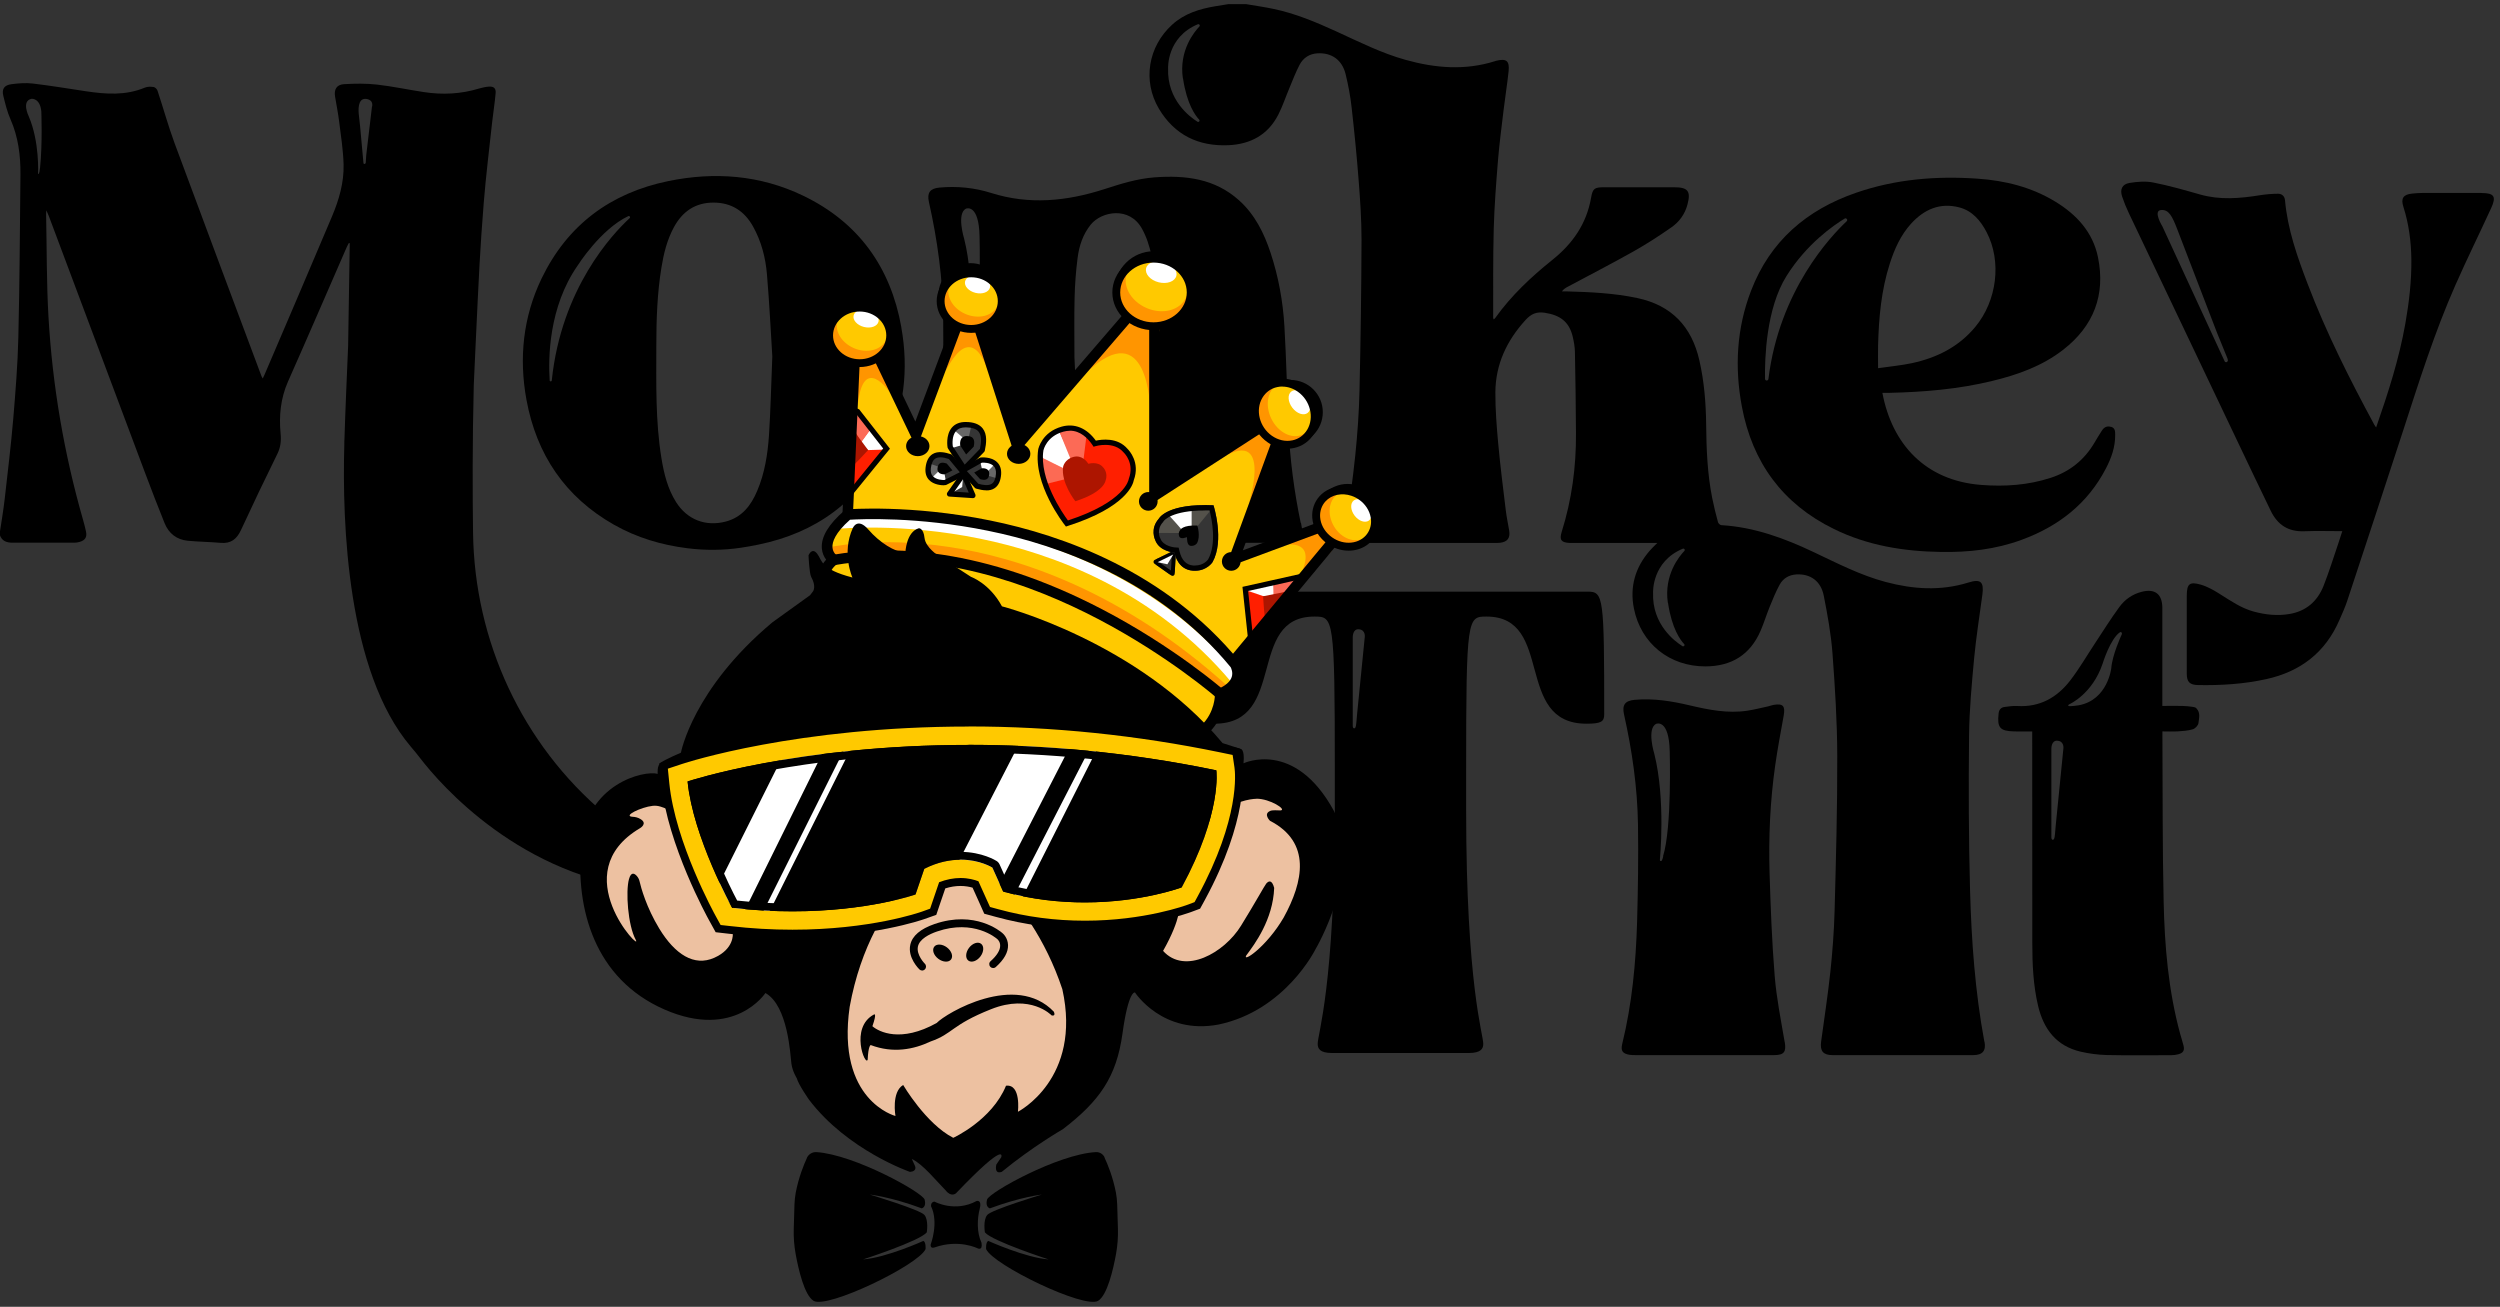 <svg width="308" height="161" viewBox="0 0 308 161" fill="none" xmlns="http://www.w3.org/2000/svg">
<rect x="0" y="0" width="308" height="161" fill="#333333" stroke="none"/>
<g clip-path="url(#clip0_2195_1112)">
<path d="M111.049 40.33C109.729 32.929 105.779 27.399 98.949 24.11C93.649 21.559 88.039 21.14 82.339 22.309C75.219 23.77 69.899 27.72 66.719 34.319C64.439 39.069 63.919 44.109 64.859 49.249C66.099 55.989 69.609 61.219 75.629 64.639C78.469 66.249 81.489 67.139 84.659 67.54C86.859 67.82 89.099 67.809 91.289 67.48C91.989 67.379 92.679 67.249 93.419 67.1C100.489 65.65 105.829 61.819 109.059 55.289C111.399 50.55 111.969 45.499 111.039 40.319L111.049 40.33ZM77.569 26.88C75.459 28.829 69.159 35.51 67.979 46.87C67.959 47.029 67.729 47.029 67.719 46.87C67.539 44.109 67.599 37.83 71.169 32.709C71.169 32.709 73.979 28.25 77.399 26.63C77.559 26.549 77.709 26.77 77.569 26.89V26.88ZM94.739 53.62C94.579 55.959 94.219 58.279 93.289 60.469C92.529 62.27 91.419 63.73 89.399 64.26C86.939 64.9 84.669 64.029 83.299 61.87C82.249 60.209 81.799 58.349 81.489 56.45C80.739 51.849 80.859 47.209 80.859 42.58C80.859 39.359 80.969 36.139 81.489 32.959C81.769 31.22 82.189 29.52 83.049 27.95C84.099 26.04 85.679 24.959 87.899 24.959C90.109 24.959 91.719 26 92.779 27.91C93.799 29.739 94.319 31.75 94.489 33.809C94.799 37.44 94.969 41.069 95.149 43.91C94.999 47.69 94.929 50.669 94.739 53.63V53.62Z" fill="black"/>
<path d="M74.54 100.28C64.32 91.68 58.45 78.98 58.28 65.62C58.22 61.23 58.19 54.36 58.37 47.41C58.42 46.15 58.48 44.96 58.58 42.81C59.02 33.47 59.13 30.88 59.6 24.95C59.87 21.62 60.28 18.31 60.64 14.99C60.77 13.82 60.96 12.67 61.06 11.5C61.12 10.88 60.84 10.63 60.23 10.67C59.83 10.7 59.43 10.79 59.04 10.9C56.79 11.59 54.5 11.7 52.19 11.34C50.27 11.05 48.37 10.64 46.44 10.42C45.1 10.27 43.73 10.29 42.38 10.37C41.48 10.42 41.13 11.01 41.28 11.9C41.45 12.92 41.65 13.93 41.78 14.95C42 16.72 42.28 18.48 42.33 20.26C42.39 22.49 41.76 24.63 40.9 26.67C38.16 33.17 35.37 39.65 32.6 46.14C32.54 46.29 32.46 46.44 32.37 46.63C32.3 46.5 32.25 46.43 32.22 46.36C28.64 36.78 25.05 27.21 21.5 17.62C20.72 15.5 20.12 13.32 19.41 11.18C19.35 10.99 19.12 10.75 18.93 10.72C18.58 10.67 18.18 10.66 17.86 10.79C15.48 11.79 13.03 11.61 10.57 11.24C8.39 10.91 6.22 10.55 4.03 10.29C3.18 10.19 2.29 10.26 1.43 10.37C0.5 10.49 0.19 10.97 0.42 11.86C0.66 12.82 0.89 13.79 1.29 14.69C2.25 16.87 2.54 19.16 2.52 21.5C2.45 28.19 2.42 34.87 2.26 41.56C2.18 44.92 1.91 48.27 1.63 51.62C1.35 54.91 0.95 58.18 0.58 61.46C0.42 62.86 0.18 64.26 -0.03 65.65V65.89C0.22 66.65 0.81 66.86 1.53 66.86C4.06 66.86 6.6 66.86 9.13 66.86C9.35 66.86 9.58 66.83 9.79 66.77C10.5 66.57 10.75 66.17 10.59 65.46C10.49 65.01 10.38 64.56 10.25 64.11C7.89 55.89 6.46 47.51 5.97 38.99C5.73 34.79 5.77 30.57 5.68 26.35C5.68 26.26 5.69 26.16 5.71 25.91C5.85 26.24 5.94 26.43 6.02 26.63C9.97 37.17 13.92 47.71 17.87 58.25C18.65 60.33 19.45 62.4 20.28 64.46C20.79 65.72 21.77 66.49 23.13 66.62C24.48 66.75 25.84 66.76 27.19 66.88C28.45 66.99 29.17 66.42 29.69 65.3C31.14 62.16 32.63 59.04 34.16 55.94C34.57 55.12 34.66 54.31 34.57 53.42C34.36 51.22 34.57 49.08 35.48 47.01C37.92 41.52 40.29 36.01 42.69 30.51C42.77 30.32 42.88 30.14 42.97 29.95C43.01 29.95 43.05 29.95 43.09 29.96L42.89 42.58C42.74 46.29 42.56 50.07 42.44 53.99C42.42 54.26 42.42 54.51 42.42 54.74C42.14 64.53 42.78 82.74 50.58 91.95C51 92.44 51.41 92.94 51.8 93.45C54.22 96.6 64.21 108.18 80.2 109.65L80.84 104.66C80.84 104.66 78.09 103.27 74.5 100.25L74.54 100.28ZM4.92 20.74C4.92 20.74 4.86 21.57 4.69 21.41C4.69 21.41 4.9 17.5 3.54 14.33C3.54 14.33 2.59 12.42 3.9 12.17C3.9 12.17 4.93 12.07 5.09 13.72C5.09 13.72 5.25 17.7 4.93 20.73L4.92 20.74ZM45.83 13.11L45.12 19.11L45.07 19.86C45.07 19.86 45.09 20.11 44.99 20.17C44.89 20.23 44.81 20.2 44.78 20.11L44.36 15.52C44.32 15.1 44.27 14.67 44.22 14.25C44.13 13.56 44.08 12.18 44.99 12.18C44.99 12.18 46.01 12.15 45.85 13.12L45.83 13.11Z" fill="black"/>
<path d="M160.25 64.43C159.44 60.54 158.92 56.61 158.75 52.64C158.57 48.49 158.48 44.34 158.24 40.2C158.06 37.13 157.51 34.1 156.54 31.16C155.73 28.71 154.6 26.43 152.65 24.68C149.66 21.99 146.04 21.57 142.24 21.85C140.08 22.01 138.04 22.66 136 23.32C131.41 24.79 126.81 25.26 122.1 23.77C120.05 23.12 117.9 22.91 115.73 23.11C114.58 23.22 114.19 23.75 114.44 24.87C115.5 29.58 116.15 34.35 116.2 39.18C116.24 42.95 116.19 46.71 116.07 50.48C115.91 55.52 115.47 60.54 114.22 65.45C113.98 66.41 114.42 66.73 115.21 66.85C115.47 66.89 115.74 66.87 116 66.87C120.16 66.87 124.31 66.87 128.47 66.87C129.93 66.87 131.39 66.87 132.85 66.87C134.21 66.87 134.45 66.49 134.23 65.17C133.78 62.54 133.24 59.91 133.02 57.26C132.65 52.76 132.62 48.5 132.37 43.99C132.37 43.81 132.37 43.84 132.37 43.73C132.37 41.38 132.33 39.03 132.39 36.68C132.43 35.04 132.55 33.4 132.76 31.78C132.95 30.29 133.41 28.87 134.39 27.66C135.7 26.05 139.16 25.36 140.71 28.21C140.98 28.7 141.21 29.23 141.39 29.76C142.13 31.95 142.4 34.22 142.46 36.51C142.56 40.4 142.65 44.29 142.58 48.18C142.52 51.52 142.32 54.86 141.98 58.18C141.74 60.59 141.18 62.96 140.77 65.35C140.6 66.33 140.79 66.62 141.78 66.81C141.98 66.85 142.18 66.87 142.38 66.87C148.12 66.87 153.85 66.87 159.59 66.87C160.2 66.87 160.49 66.6 160.48 65.97C160.47 65.45 160.39 64.92 160.28 64.41L160.25 64.43ZM119.88 42.02C119.88 42.02 119.78 42.58 119.62 42.61C119.46 42.64 119.47 42.5 119.47 42.43C119.47 42.43 120.2 35.04 118.78 29.4C118.78 29.4 117.81 26.26 119.03 25.7C119.03 25.7 120.6 25.06 120.68 29.11C120.68 29.11 120.96 38.51 119.86 42.01L119.88 42.02Z" fill="black"/>
<path d="M244.47 128.32C243.33 122.15 242.88 115.91 242.71 109.66C242.54 103.32 242.52 96.98 242.59 90.64C242.62 87.47 242.92 84.29 243.21 81.13C243.46 78.49 243.88 75.87 244.23 73.25C244.44 71.68 244.02 71.29 242.5 71.77C239.09 72.83 235.7 72.6 232.32 71.7C229.23 70.88 226.4 69.42 223.53 68.06C219.89 66.33 216.16 64.94 212.08 64.7C211.93 64.7 211.7 64.49 211.66 64.34C211.39 63.35 211.14 62.35 210.94 61.34C210.35 58.37 210.23 55.36 210.2 52.34C210.17 49.66 209.96 47.01 209.36 44.39C208.41 40.23 205.95 37.62 201.72 36.72C198.85 36.11 195.94 35.98 193.03 35.9C192.83 35.9 192.63 35.9 192.43 35.9C192.61 35.65 192.8 35.52 192.99 35.41C195.74 33.94 198.51 32.51 201.22 30.99C202.84 30.08 204.4 29.07 205.93 28C206.89 27.33 207.58 26.38 207.89 25.22C208.34 23.54 207.96 23.07 206.24 23.07C203.38 23.07 200.52 23.07 197.66 23.07C196.46 23.07 196.22 23.19 196.02 24.37C195.46 27.57 193.76 30.01 191.26 32.01C188.63 34.12 186.18 36.42 184.21 39.18C184.17 39.24 184.11 39.28 184.02 39.35C183.99 39.25 183.96 39.19 183.96 39.14C183.97 35.47 183.93 31.8 184.03 28.14C184.11 25.31 184.33 22.48 184.56 19.66C184.73 17.63 185 15.6 185.24 13.58C185.43 11.98 185.69 10.38 185.86 8.78C185.99 7.48 185.59 7.18 184.31 7.49C184.27 7.49 184.23 7.52 184.2 7.53C180.51 8.7 176.85 8.4 173.19 7.38C170.19 6.55 167.43 5.15 164.61 3.86C162.11 2.72 159.57 1.65 156.86 1.09C155.76 0.86 154.64 0.7 153.52 0.51H151.33C150.81 0.59 150.3 0.67 149.78 0.76C147.8 1.09 145.93 1.65 144.4 3.05C141.45 5.74 140.74 9.96 142.78 13.4C144.7 16.62 147.63 18.05 151.34 17.89C154.07 17.77 156.22 16.61 157.49 14.12C158.03 13.06 158.4 11.92 158.87 10.81C159.27 9.86 159.63 8.89 160.11 7.98C160.56 7.13 161.31 6.63 162.31 6.57C164.05 6.47 165.35 7.37 165.78 9.14C166.11 10.49 166.37 11.87 166.52 13.24C166.86 16.25 167.16 19.26 167.39 22.28C167.58 24.7 167.74 27.13 167.74 29.56C167.72 35.76 167.63 41.96 167.49 48.15C167.43 50.8 167.24 53.45 166.97 56.09C166.66 59.17 166.19 62.23 165.79 65.3C165.65 66.4 166.01 66.84 167.12 66.89C167.26 66.89 167.4 66.89 167.55 66.89C173.08 66.89 178.62 66.89 184.15 66.89C184.37 66.89 184.6 66.89 184.82 66.87C185.74 66.75 186.08 66.27 185.93 65.36C185.79 64.52 185.61 63.69 185.51 62.85C185.18 60.12 184.83 57.39 184.58 54.65C184.39 52.55 184.22 50.45 184.23 48.34C184.25 44.89 185.63 41.96 187.95 39.42C188.63 38.68 189.28 38.38 190.3 38.53C192.21 38.82 193.31 39.64 193.75 41.44C193.9 42.07 194.02 42.72 194.03 43.36C194.1 46.7 194.14 50.04 194.16 53.39C194.19 57.52 193.64 61.58 192.4 65.53C192.1 66.51 192.33 66.83 193.35 66.89C193.57 66.9 193.8 66.89 194.02 66.89C197.16 66.89 200.3 66.89 203.45 66.89H204.18C203.8 67.27 203.52 67.53 203.27 67.82C201.46 69.89 200.76 72.29 201.3 74.98C202.17 79.3 205.7 82.11 210.11 82.1C213.31 82.09 215.62 80.68 216.9 77.72C217.32 76.76 217.62 75.75 218.02 74.77C218.4 73.84 218.78 72.89 219.26 72.02C219.68 71.26 220.39 70.83 221.3 70.77C223.03 70.67 224.33 71.57 224.69 73.4C225.15 75.74 225.58 78.1 225.76 80.47C226.07 84.67 226.34 88.88 226.35 93.09C226.37 99.49 226.19 105.89 226.02 112.29C225.95 114.78 225.76 117.27 225.5 119.74C225.19 122.61 224.75 125.47 224.36 128.34C224.21 129.49 224.61 129.99 225.77 129.99C231.55 130 237.33 130 243.1 129.99C244.26 129.99 244.7 129.45 244.49 128.33L244.47 128.32ZM145.75 9.67C146.22 12.86 147.3 14.28 147.74 14.74C147.8 14.8 147.8 14.89 147.74 14.96C147.71 15 147.66 15.02 147.61 15.02C147.58 15.02 147.55 15.02 147.52 14.99C146.64 14.44 143.76 12.35 143.91 8.4C143.91 8.37 143.74 4.59 147.57 2.99C147.65 2.96 147.74 2.99 147.78 3.05C147.83 3.12 147.82 3.21 147.76 3.27C147.16 3.9 145.22 6.22 145.73 9.66L145.75 9.67ZM205.5 74.28C205.97 77.47 207.05 78.89 207.49 79.35C207.55 79.41 207.55 79.5 207.49 79.57C207.46 79.61 207.41 79.63 207.36 79.63C207.33 79.63 207.3 79.63 207.27 79.6C206.39 79.05 203.51 76.96 203.66 73.01C203.66 72.98 203.49 69.2 207.32 67.6C207.4 67.57 207.49 67.6 207.53 67.66C207.58 67.73 207.57 67.82 207.51 67.88C206.91 68.51 204.97 70.83 205.48 74.27L205.5 74.28Z" fill="black"/>
<path d="M260.07 52.59C259.56 52.44 259.2 52.65 258.94 53.07C258.64 53.55 258.33 54.03 258.05 54.52C256.8 56.66 254.99 58.11 252.64 58.87C249.85 59.78 246.97 59.97 244.06 59.74C237.22 59.21 233.1 54.73 231.91 48.4C232.23 48.4 232.49 48.4 232.75 48.4C237.03 48.3 241.28 47.95 245.45 46.93C248.6 46.17 251.62 45.09 254.21 43.07C257.94 40.16 259.42 36.33 258.47 31.69C257.84 28.61 255.85 26.45 253.23 24.85C250.28 23.05 247.02 22.24 243.61 22.01C238.53 21.66 233.53 22.07 228.69 23.74C222.58 25.84 218.07 29.71 215.73 35.82C213.95 40.45 213.69 45.25 214.6 50.1C215.89 56.97 219.61 62.07 225.93 65.17C230.08 67.21 234.53 67.93 239.11 68C242.52 68.06 245.86 67.69 249.08 66.5C253.6 64.84 257.19 62.06 259.44 57.73C260.12 56.43 260.61 55.06 260.59 53.56C260.59 53.15 260.59 52.73 260.08 52.58L260.07 52.59ZM227.51 27.26C225.59 29.06 219.21 35.77 217.87 46.69C217.86 46.8 217.77 46.88 217.66 46.88C217.66 46.88 217.66 46.88 217.65 46.88C217.54 46.88 217.45 46.78 217.45 46.67C217.41 44.2 217.58 38.01 220.1 34C222.6 30.01 225.94 27.73 227.26 26.93C227.35 26.87 227.46 26.9 227.53 26.98C227.6 27.07 227.59 27.18 227.51 27.26ZM231.38 42.54C231.47 39.13 231.77 35.76 232.82 32.49C233.4 30.68 234.16 28.97 235.45 27.55C237.05 25.8 239 24.93 241.38 25.55C242.99 25.97 244 27.17 244.75 28.6C246.63 32.2 246.04 37.04 243.35 40.28C241.31 42.74 238.61 44.08 235.55 44.74C234.24 45.02 232.89 45.14 231.38 45.36C231.38 44.31 231.36 43.42 231.38 42.54Z" fill="black"/>
<path d="M219.87 128.37C219.41 125.66 218.86 122.95 218.64 120.22C218.3 116 218.14 111.77 218.01 107.54C217.88 103.12 218.08 98.71 218.7 94.33C218.99 92.27 219.38 90.22 219.75 88.17C219.96 86.97 219.68 86.65 218.51 86.84C218.27 86.88 218.04 86.98 217.81 87.03C216.96 87.21 216.12 87.43 215.26 87.56C212.85 87.92 210.51 87.45 208.17 86.9C205.94 86.37 203.68 86.01 201.38 86.22C200.2 86.33 199.82 86.85 200.08 88.02C201.08 92.49 201.73 97.02 201.8 101.6C201.86 105.59 201.8 109.58 201.69 113.57C201.54 118.63 201.07 123.66 199.86 128.6C199.65 129.45 199.89 129.8 200.75 129.95C201.01 129.99 201.28 129.99 201.54 129.99C204.32 129.99 207.09 129.99 209.87 129.99C212.77 129.99 215.67 129.99 218.57 129.99C219.82 129.99 220.08 129.57 219.88 128.37H219.87ZM204.91 105.49C204.91 105.49 204.81 106.05 204.65 106.08C204.49 106.11 204.5 105.97 204.5 105.9C204.5 105.9 205.23 98.51 203.81 92.87C203.81 92.87 202.84 89.73 204.06 89.17C204.06 89.17 205.63 88.53 205.71 92.58C205.71 92.58 205.99 101.98 204.89 105.48L204.91 105.49Z" fill="black"/>
<path d="M305.69 23.77C303.3 23.759 300.91 23.77 298.51 23.77C298.06 23.77 297.62 23.809 297.18 23.849C296.08 23.959 295.76 24.43 296.1 25.489C296.77 27.59 297.05 29.75 297.08 31.95C297.11 34.609 296.8 37.239 296.34 39.859C295.57 44.23 294.21 48.429 292.74 52.66C292.65 52.529 292.57 52.44 292.52 52.34C289.46 46.679 286.57 40.94 284.28 34.919C283.01 31.59 281.83 28.239 281.51 24.649C281.46 24.14 281.1 23.869 280.66 23.869C279.92 23.869 279.17 23.939 278.44 24.049C275.96 24.45 273.5 24.66 271.04 23.959C269.14 23.419 267.23 22.869 265.3 22.489C264.35 22.299 263.32 22.38 262.35 22.54C261.44 22.689 261.15 23.349 261.45 24.23C261.68 24.919 261.96 25.59 262.27 26.25C266.76 35.69 271.26 45.13 275.75 54.569C277.08 57.359 278.41 60.16 279.76 62.94C280.59 64.659 281.92 65.529 283.89 65.45C285.42 65.389 286.96 65.439 288.57 65.439C288.4 65.969 288.26 66.43 288.1 66.889C287.49 68.669 286.94 70.469 286.25 72.21C285.5 74.079 284.12 75.29 282.09 75.639C280.59 75.9 279.1 75.74 277.64 75.34C276.11 74.919 274.83 74.029 273.51 73.2C272.77 72.73 271.97 72.269 271.14 72.029C269.75 71.629 269.42 71.93 269.41 73.379C269.4 76.579 269.4 79.779 269.41 82.99C269.41 84.019 269.77 84.379 270.81 84.4C273.63 84.45 276.44 84.279 279.2 83.669C283.43 82.74 286.49 80.379 288.22 76.379C288.56 75.6 288.91 74.829 289.18 74.019C291.5 66.98 293.83 59.94 296.12 52.889C298.06 46.91 299.95 40.919 302.49 35.16C303.9 31.959 305.45 28.82 306.91 25.64C307.57 24.209 307.29 23.79 305.74 23.779L305.69 23.77ZM274.44 44.499C274.36 44.679 274.14 44.669 274.07 44.499L266.41 27.899C266.41 27.899 265.23 25.989 266.21 25.88C267.19 25.77 267.61 26.61 268.26 28.299L273.13 40.98L274.35 43.98C274.35 43.98 274.53 44.33 274.45 44.51L274.44 44.499Z" fill="black"/>
<path d="M270.61 87.27C270.5 87.15 270.29 87.1 270.11 87.08C269.69 87.02 269.26 86.98 268.84 86.97C268.05 86.95 267.27 86.97 266.4 86.97C266.4 84.6 266.4 82.31 266.4 80.02C266.4 78.3 266.41 76.58 266.4 74.85C266.38 73.18 265.48 72.49 263.86 72.91C262.71 73.2 261.78 73.86 261.1 74.79C260.06 76.21 259.13 77.7 258.16 79.17C257.13 80.72 256.2 82.34 255.07 83.81C253.44 85.93 251.31 87.15 248.52 86.98C248 86.95 247.47 87.03 246.95 87.1C246.52 87.16 246.28 87.43 246.23 87.88C246.03 89.65 246.38 90.07 248.16 90.11C248.44 90.11 248.73 90.11 249.01 90.12C249.45 90.12 249.89 90.12 250.37 90.12C250.37 90.43 250.37 90.67 250.37 90.91C250.37 99.34 250.37 107.76 250.38 116.19C250.38 118.78 250.49 121.37 251.09 123.91C251.77 126.79 253.34 128.87 256.35 129.57C257.39 129.81 258.47 129.95 259.53 129.98C262.18 130.04 264.84 130 267.49 130C267.79 130 268.1 129.96 268.39 129.88C269 129.71 269.16 129.39 269 128.78C268.88 128.31 268.73 127.85 268.6 127.38C267.14 122.03 266.68 116.55 266.56 111.04C266.41 104.3 266.45 97.55 266.41 90.81C266.41 90.59 266.41 90.38 266.41 90.11C267.07 90.11 267.65 90.14 268.24 90.11C268.88 90.07 269.54 90.03 270.15 89.85C270.45 89.76 270.82 89.37 270.85 89.08C270.92 88.49 271.12 87.81 270.61 87.29V87.27ZM254.21 92.21L253.26 101.75C253.23 102.07 253.2 102.38 253.18 102.7C253.16 102.97 253.11 103.34 253.01 103.42C252.84 103.55 252.73 103.36 252.73 103.2V92.25C252.73 92.25 252.7 91.15 253.52 91.26C254.34 91.36 254.21 92.22 254.21 92.22V92.21ZM261.35 78.27C261.35 78.27 260.23 80.69 260.11 82.32C260.11 82.32 259.67 86.24 256.1 86.89C256.1 86.89 254.98 87.07 254.83 86.97C254.83 86.97 254.73 86.87 254.95 86.76C254.95 86.76 257.78 85.53 259.05 81.74C259.05 81.74 259.99 78.66 261.21 77.87C261.21 77.87 261.56 77.84 261.36 78.26L261.35 78.27Z" fill="black"/>
<path d="M195.609 72.89H149.459C147.519 72.89 147.439 73.54 147.439 88.03C147.439 88.92 147.839 89.16 149.629 89.16C158.619 89.16 153.519 75.96 161.939 75.96C164.289 75.96 164.449 76.04 164.449 94.91V99.77C164.449 121.39 162.339 127.38 162.339 128.6C162.339 129.17 162.579 129.73 164.119 129.73H180.959C182.499 129.73 182.739 129.16 182.739 128.6C182.739 127.39 180.629 121.39 180.629 99.77V94.91C180.629 76.04 180.789 75.96 183.139 75.96C191.559 75.96 186.459 89.16 195.449 89.16C197.229 89.16 197.639 88.92 197.639 88.03C197.639 73.54 197.559 72.89 195.619 72.89H195.609ZM168.139 78.48L167.189 88.02C167.159 88.34 167.129 88.65 167.109 88.97C167.089 89.24 167.039 89.61 166.939 89.69C166.769 89.82 166.659 89.63 166.659 89.47V78.52C166.659 78.52 166.629 77.42 167.449 77.53C168.269 77.63 168.139 78.49 168.139 78.49V78.48Z" fill="black"/>
<path d="M109.65 48.31L113.01 54.47H113.24L116.7 45.22L119.87 44.41L121.74 44.94L125.37 55.58L134.25 45.5C134.25 45.5 137.71 41.95 139.8 42.97C139.8 42.97 141.5 43.42 141.79 49.18V61.43L150.65 55.95C150.65 55.95 152.97 54.58 154.3 55.37C155.63 56.16 154.7 59.82 154.7 59.82L151.84 68.77L157.88 66.91C157.88 66.91 160.3 66.3 160.85 67.2C161.4 68.1 160.56 69.62 160.56 69.62L160.32 69.92L153.4 72.05L149.97 69.25L151.06 65.66L150.32 61.38H145.53L141.76 63.83L139.4 62L140.23 58.9L140.39 56.54L138.72 52.86L130.6 51.45L127.52 54L127.03 57.98L123.86 57.29L122.54 54.98L121.78 51.69L120.28 49.03L116.83 49.12L115.44 54.65L113.75 56.43L111.15 55.46L109.64 48.3L109.65 48.31Z" fill="#FFC906"/>
<path d="M113.18 56.26C113.854 56.26 114.4 55.714 114.4 55.04C114.4 54.366 113.854 53.82 113.18 53.82C112.506 53.82 111.96 54.366 111.96 55.04C111.96 55.714 112.506 56.26 113.18 56.26Z" fill="black"/>
<path d="M125.39 57.209C126.064 57.209 126.61 56.663 126.61 55.989C126.61 55.316 126.064 54.77 125.39 54.77C124.716 54.77 124.17 55.316 124.17 55.989C124.17 56.663 124.716 57.209 125.39 57.209Z" fill="black"/>
<path d="M141.86 62.82C142.533 62.82 143.08 62.274 143.08 61.6C143.08 60.926 142.533 60.38 141.86 60.38C141.186 60.38 140.64 60.926 140.64 61.6C140.64 62.274 141.186 62.82 141.86 62.82Z" fill="black"/>
<path d="M151.86 70.1C152.533 70.1 153.08 69.553 153.08 68.88C153.08 68.206 152.533 67.66 151.86 67.66C151.186 67.66 150.64 68.206 150.64 68.88C150.64 69.553 151.186 70.1 151.86 70.1Z" fill="black"/>
<path d="M142.15 40.63C139.48 40.63 137.31 38.46 137.31 35.79C137.31 33.12 139.48 30.95 142.15 30.95C144.82 30.95 146.99 33.12 146.99 35.79C146.99 38.46 144.82 40.63 142.15 40.63ZM142.15 32.29C140.22 32.29 138.65 33.86 138.65 35.79C138.65 37.72 140.22 39.29 142.15 39.29C144.08 39.29 145.65 37.72 145.65 35.79C145.65 33.86 144.08 32.29 142.15 32.29Z" fill="black"/>
<path d="M119.58 40.36C117.39 40.36 115.61 38.58 115.61 36.39C115.61 34.2 117.39 32.42 119.58 32.42C121.77 32.42 123.55 34.2 123.55 36.39C123.55 38.58 121.77 40.36 119.58 40.36ZM119.58 33.75C118.13 33.75 116.94 34.93 116.94 36.39C116.94 37.85 118.12 39.03 119.58 39.03C121.04 39.03 122.22 37.85 122.22 36.39C122.22 34.93 121.04 33.75 119.58 33.75Z" fill="black"/>
<path d="M159 54.75C156.81 54.75 155.03 52.97 155.03 50.78C155.03 48.59 156.81 46.81 159 46.81C161.19 46.81 162.97 48.59 162.97 50.78C162.97 52.97 161.19 54.75 159 54.75ZM159 48.14C157.55 48.14 156.36 49.32 156.36 50.78C156.36 52.24 157.54 53.42 159 53.42C160.46 53.42 161.64 52.24 161.64 50.78C161.64 49.32 160.46 48.14 159 48.14Z" fill="black"/>
<path d="M166.02 67.56C163.83 67.56 162.05 65.78 162.05 63.59C162.05 61.4 163.83 59.62 166.02 59.62C168.21 59.62 169.99 61.4 169.99 63.59C169.99 65.78 168.21 67.56 166.02 67.56ZM166.02 60.95C164.57 60.95 163.38 62.13 163.38 63.59C163.38 65.05 164.56 66.23 166.02 66.23C167.48 66.23 168.66 65.05 168.66 63.59C168.66 62.13 167.48 60.95 166.02 60.95Z" fill="black"/>
<path d="M105.93 44.669C103.74 44.669 101.96 42.889 101.96 40.7C101.96 38.51 103.74 36.73 105.93 36.73C108.12 36.73 109.9 38.51 109.9 40.7C109.9 42.889 108.12 44.669 105.93 44.669ZM105.93 38.059C104.48 38.059 103.29 39.239 103.29 40.7C103.29 42.16 104.47 43.34 105.93 43.34C107.39 43.34 108.57 42.16 108.57 40.7C108.57 39.239 107.39 38.059 105.93 38.059Z" fill="black"/>
<path d="M142.01 60.88V40.7H144.15V57.08L153.81 51.21L154.92 53.04L142.01 60.88Z" fill="black"/>
<path d="M104.45 63.36L105.56 38.32L112.85 53.54L119.34 36.22L125.31 54.86L142.22 35.21V61.03L158.83 50.3L152.05 68.83L167.04 63.27L151.91 81.51" fill="#FFC900"/>
<path d="M148 90.25C148 90.25 126.02 71.82 101.62 73.03C101.62 73.03 100.71 70.5 102.73 68.98C102.73 68.98 100 67.26 104.45 63.41C104.45 63.41 134.93 60.88 152.15 81.84C152.15 81.84 153.57 84.07 150.33 85.49C150.33 85.49 150.43 88.33 148 90.25Z" fill="#FFC900"/>
<path d="M151.81 84.17C142.29 72.74 129.65 68.18 120.72 66.36C111.01 64.38 103.46 65.14 103.39 65.14L103.26 63.85C103.34 63.85 111.05 63.07 120.94 65.08C130.08 66.93 143.04 71.61 152.81 83.33L151.82 84.16L151.81 84.17Z" fill="white"/>
<path d="M150.29 85.84C137.39 74.17 124.96 70.24 116.81 69C107.97 67.65 102.11 69.09 102.05 69.1L101.65 67.53C101.9 67.47 107.83 66.01 116.96 67.39C125.35 68.65 138.14 72.68 151.37 84.65L150.29 85.85V85.84Z" fill="#FF9500"/>
<path d="M105.65 50.69L109.23 55.27L104.45 61.15L105.02 50.44L105.65 50.69Z" fill="#FF1F00"/>
<path d="M106.95 55.45L108.97 55.39C108.97 55.39 108.97 54.56 108.89 54.54C108.81 54.52 107.35 52.74 107.35 52.74L105.83 54.73L106.96 55.45H106.95Z" fill="white"/>
<path d="M106.06 54.55C106.3 54.25 107.35 52.75 107.35 52.75L105.38 50.32L105.17 52.75L106.06 54.55Z" fill="#FC6A56"/>
<path d="M105.29 53.21L106.95 55.45C106.95 55.45 104.7 57.9 104.7 57.69C104.7 57.48 105.29 53.21 105.29 53.21Z" fill="#AC1500"/>
<path d="M104.07 62.13L104.72 49.98L105.85 50.43L109.64 55.28L104.07 62.13ZM105.32 50.91L104.82 60.17L108.81 55.26L105.44 50.95L105.31 50.9L105.32 50.91Z" fill="black"/>
<path d="M159.54 71.13L153.42 72.55L154.11 78.97L160.16 71.37L159.54 71.13Z" fill="#FF1F00"/>
<path d="M155.69 73.46L153.5 72.72C153.5 72.72 154.03 72.26 154.11 72.29C154.19 72.32 156.9 71.74 156.9 71.74L156.96 73.73L155.69 73.46Z" fill="white"/>
<path d="M156.9 73.44C156.9 73.08 156.9 71.74 156.9 71.74L159.97 71.04L158.65 72.82L156.9 73.44Z" fill="#FC6A56"/>
<path d="M158.44 72.9L155.61 73.46C155.61 73.46 155.8 76.62 155.93 76.47C156.06 76.32 158.44 72.9 158.44 72.9Z" fill="#AC1500"/>
<path d="M153.87 79.79L153.07 72.3L162.03 70.3L160.4 71.6L153.88 79.79H153.87ZM153.77 72.81L154.34 78.16L159.65 71.5L153.77 72.81Z" fill="black"/>
<path d="M147.98 91.08L147.58 90.74C147.36 90.56 125.51 72.48 101.64 73.67L101.16 73.69L101 73.24C100.67 72.32 100.48 70.37 101.78 68.95C101.52 68.61 101.29 68.13 101.25 67.55C101.14 66.15 102.08 64.59 104.02 62.91L104.18 62.77L104.39 62.75C104.47 62.75 112.22 62.13 121.97 64.12C130.99 65.95 143.63 70.44 152.65 81.42L152.7 81.48C152.7 81.48 153.36 82.54 152.99 83.76C152.73 84.62 152.04 85.34 150.96 85.89C150.89 86.83 150.49 89.08 148.4 90.74L147.99 91.07L147.98 91.08ZM103.9 72.33C115.78 72.33 126.86 76.76 134.25 80.61C141.42 84.35 146.51 88.24 147.98 89.4C149.72 87.74 149.68 85.6 149.68 85.5V85.06L150.07 84.88C151 84.47 151.57 83.97 151.75 83.4C151.93 82.84 151.68 82.32 151.62 82.2C142.85 71.55 130.52 67.18 121.72 65.39C113.03 63.62 106 63.95 104.72 64.03C102.87 65.67 102.52 66.78 102.56 67.43C102.6 68.09 103.07 68.42 103.09 68.43L103.85 68.94L103.13 69.49C101.96 70.36 102 71.67 102.13 72.35C102.73 72.33 103.33 72.32 103.92 72.32L103.9 72.33Z" fill="black"/>
<path d="M105.021 44.51L107.671 43.71L109.671 48.4C109.671 48.4 106.291 43.32 105.661 50.09" fill="#FF9500"/>
<path d="M133.87 45.88C141.46 38.68 141.69 50.27 141.69 50.27L142.86 40.28L138.52 38.91L133.87 45.87V45.88Z" fill="#FF9500"/>
<path d="M149.141 57.35C157.251 51.32 153.861 61.99 153.861 61.99L157.141 54.67L155.061 52.88L149.151 57.36L149.141 57.35Z" fill="#FF9500"/>
<path d="M155.641 67.67C165.341 64.69 158.531 73.62 158.531 73.62L164.101 67.81L162.741 65.42L155.641 67.67Z" fill="#FF9500"/>
<path d="M118.1 40L121.14 40.26L121.71 45.74C121.71 45.74 119.89 39.06 116.5 45.74" fill="#FF9500"/>
<path d="M149.9 85.98C149.84 85.93 143.96 80.8 135.24 76.24C127.23 72.05 115.1 67.51 102.84 69.62L102.62 68.35C109.59 67.15 121.02 67.35 135.87 75.11C144.72 79.74 150.7 84.96 150.76 85.01L149.91 85.98H149.9Z" fill="black"/>
<path d="M152.41 81.97L151.41 81.14L165 64.76L152.28 69.48C152.04 69.57 151.78 69.51 151.6 69.33C151.42 69.15 151.36 68.89 151.45 68.65L157.57 51.93L142.58 61.62C142.38 61.75 142.13 61.76 141.92 61.64C141.71 61.53 141.58 61.31 141.58 61.07V36.99L125.8 55.32C125.65 55.5 125.41 55.58 125.18 55.53C124.95 55.48 124.76 55.32 124.69 55.09L119.28 38.23L113.45 53.8C113.36 54.04 113.13 54.21 112.87 54.22C112.61 54.23 112.37 54.09 112.26 53.85L106.08 40.96L105.08 63.43L103.79 63.37L104.9 38.33C104.91 38.03 105.13 37.78 105.42 37.73C105.71 37.67 106 37.82 106.13 38.08L112.77 51.93L118.72 36.03C118.82 35.77 119.07 35.6 119.34 35.61C119.62 35.61 119.86 35.8 119.94 36.06L125.56 53.6L141.72 34.83C141.9 34.63 142.18 34.55 142.44 34.65C142.69 34.74 142.86 34.99 142.86 35.26V59.9L158.47 49.81C158.7 49.66 159.01 49.67 159.22 49.85C159.44 50.02 159.52 50.32 159.42 50.58L153.12 67.8L166.79 62.72C167.06 62.62 167.37 62.72 167.54 62.95C167.71 63.19 167.7 63.51 167.51 63.74L152.38 81.98L152.41 81.97Z" fill="black"/>
<path d="M105.911 44.73C107.993 44.73 109.681 43.199 109.681 41.31C109.681 39.421 107.993 37.89 105.911 37.89C103.829 37.89 102.141 39.421 102.141 41.31C102.141 43.199 103.829 44.73 105.911 44.73Z" fill="#FF9500"/>
<path d="M108.93 42.26C108.05 43.4 106.13 43.54 104.63 42.59C103.13 41.64 102.64 39.94 103.52 38.81C104.4 37.68 106.32 37.53 107.82 38.48C109.32 39.43 109.81 41.13 108.93 42.26Z" fill="#FFC900"/>
<path d="M108.232 39.631C108.377 39.058 107.808 38.42 106.962 38.206C106.116 37.992 105.313 38.284 105.168 38.857C105.024 39.43 105.592 40.067 106.438 40.281C107.284 40.495 108.087 40.204 108.232 39.631Z" fill="white"/>
<path d="M105.91 45.22C103.56 45.22 101.66 43.47 101.66 41.31C101.66 39.15 103.57 37.4 105.91 37.4C108.25 37.4 110.16 39.15 110.16 41.31C110.16 43.47 108.25 45.22 105.91 45.22ZM105.91 38.38C104.1 38.38 102.63 39.7 102.63 41.32C102.63 42.94 104.1 44.26 105.91 44.26C107.72 44.26 109.19 42.94 109.19 41.32C109.19 39.7 107.72 38.38 105.91 38.38Z" fill="black"/>
<path d="M119.651 40.52C121.733 40.52 123.421 38.989 123.421 37.1C123.421 35.211 121.733 33.68 119.651 33.68C117.569 33.68 115.881 35.211 115.881 37.1C115.881 38.989 117.569 40.52 119.651 40.52Z" fill="#FF9500"/>
<path d="M122.671 38.05C121.791 39.19 119.871 39.33 118.371 38.38C116.881 37.43 116.381 35.73 117.261 34.6C118.141 33.47 120.061 33.32 121.561 34.27C123.061 35.22 123.551 36.92 122.671 38.05Z" fill="#FFC900"/>
<path d="M121.964 35.428C122.108 34.855 121.54 34.217 120.694 34.004C119.848 33.79 119.045 34.081 118.9 34.654C118.755 35.227 119.324 35.865 120.17 36.078C121.016 36.292 121.819 36.001 121.964 35.428Z" fill="white"/>
<path d="M119.65 41.01C117.3 41.01 115.4 39.26 115.4 37.1C115.4 34.94 117.31 33.19 119.65 33.19C121.99 33.19 123.9 34.94 123.9 37.1C123.9 39.26 121.99 41.01 119.65 41.01ZM119.65 34.16C117.84 34.16 116.37 35.48 116.37 37.1C116.37 38.72 117.84 40.04 119.65 40.04C121.46 40.04 122.93 38.72 122.93 37.1C122.93 35.48 121.46 34.16 119.65 34.16Z" fill="black"/>
<path d="M142.11 40.19C144.64 40.19 146.69 38.328 146.69 36.03C146.69 33.733 144.64 31.87 142.11 31.87C139.581 31.87 137.53 33.733 137.53 36.03C137.53 38.328 139.581 40.19 142.11 40.19Z" fill="#FF9500"/>
<path d="M145.79 37.18C144.72 38.56 142.38 38.74 140.56 37.58C138.74 36.42 138.14 34.36 139.21 32.98C140.28 31.6 142.62 31.42 144.44 32.58C146.26 33.74 146.86 35.8 145.79 37.18Z" fill="#FFC900"/>
<path d="M144.925 33.988C145.101 33.292 144.41 32.517 143.382 32.258C142.354 31.998 141.378 32.352 141.202 33.048C141.026 33.744 141.717 34.519 142.745 34.778C143.773 35.038 144.749 34.684 144.925 33.988Z" fill="white"/>
<path d="M142.11 40.68C139.32 40.68 137.04 38.59 137.04 36.03C137.04 33.47 139.31 31.38 142.11 31.38C144.91 31.38 147.18 33.47 147.18 36.03C147.18 38.59 144.91 40.68 142.11 40.68ZM142.11 32.35C139.85 32.35 138.01 34 138.01 36.03C138.01 38.06 139.85 39.71 142.11 39.71C144.37 39.71 146.21 38.06 146.21 36.03C146.21 34 144.37 32.35 142.11 32.35Z" fill="black"/>
<path d="M161.47 53.18C160.44 54.9 158.18 55.31 156.43 54.08C154.68 52.85 154.09 50.46 155.12 48.74C156.15 47.02 158.41 46.61 160.16 47.84C161.91 49.07 162.5 51.46 161.47 53.18Z" fill="#FF9500"/>
<path d="M160.493 53.527C161.8 52.894 162.187 50.994 161.359 49.285C160.53 47.575 158.799 46.703 157.492 47.336C156.185 47.97 155.797 49.869 156.625 51.579C157.454 53.288 159.185 54.161 160.493 53.527Z" fill="#FFC900"/>
<path d="M161.094 50.88C161.583 50.511 161.532 49.618 160.979 48.887C160.426 48.155 159.582 47.862 159.093 48.231C158.604 48.601 158.655 49.493 159.208 50.225C159.76 50.956 160.605 51.25 161.094 50.88Z" fill="white"/>
<path d="M158.62 55.28C157.76 55.28 156.9 55.01 156.15 54.48C154.19 53.11 153.54 50.43 154.7 48.49C155.25 47.58 156.12 46.95 157.15 46.73C158.25 46.49 159.45 46.75 160.44 47.44C162.4 48.81 163.05 51.49 161.89 53.43C161.34 54.34 160.47 54.97 159.44 55.19C159.17 55.25 158.9 55.28 158.62 55.28ZM157.98 47.62C157.77 47.62 157.56 47.64 157.35 47.69C156.58 47.85 155.94 48.32 155.53 49C154.63 50.51 155.16 52.61 156.7 53.69C157.48 54.23 158.37 54.43 159.23 54.25C160 54.09 160.64 53.62 161.05 52.94C161.95 51.43 161.42 49.33 159.88 48.25C159.29 47.84 158.64 47.63 157.98 47.63V47.62Z" fill="black"/>
<path d="M168.906 65.959C169.922 64.42 169.345 62.247 167.617 61.105C165.889 59.964 163.664 60.287 162.647 61.826C161.631 63.365 162.208 65.538 163.936 66.68C165.664 67.821 167.889 67.498 168.906 65.959Z" fill="#FF9500"/>
<path d="M167.44 66.52C166.03 66.78 164.48 65.66 163.97 64C163.46 62.34 164.2 60.8 165.61 60.53C167.02 60.26 168.57 61.39 169.08 63.05C169.59 64.71 168.85 66.25 167.44 66.52Z" fill="#FFC900"/>
<path d="M168.662 64.124C169.123 63.774 169.078 62.937 168.56 62.255C168.042 61.574 167.248 61.305 166.786 61.656C166.324 62.007 166.37 62.844 166.888 63.526C167.406 64.207 168.2 64.475 168.662 64.124Z" fill="white"/>
<path d="M164.74 67.61C164.2 67.43 163.68 67.14 163.22 66.75C162.31 65.98 161.75 64.9 161.67 63.78C161.6 62.79 161.92 61.86 162.56 61.14C163.97 59.57 166.56 59.52 168.33 61.02C169.24 61.79 169.8 62.87 169.88 63.99C169.95 64.98 169.63 65.91 168.99 66.63C167.95 67.79 166.26 68.12 164.74 67.61ZM166.49 61.08C165.33 60.69 164.06 60.93 163.28 61.79C162.82 62.31 162.59 62.99 162.64 63.71C162.7 64.57 163.14 65.4 163.85 66C165.23 67.17 167.21 67.15 168.27 65.97C168.73 65.45 168.96 64.77 168.91 64.05C168.85 63.2 168.41 62.36 167.7 61.76C167.33 61.45 166.92 61.22 166.49 61.08Z" fill="black"/>
<path d="M113.07 56.2C113.865 56.2 114.51 55.645 114.51 54.96C114.51 54.275 113.865 53.72 113.07 53.72C112.275 53.72 111.63 54.275 111.63 54.96C111.63 55.645 112.275 56.2 113.07 56.2Z" fill="black"/>
<path d="M125.501 57.15C126.296 57.15 126.941 56.595 126.941 55.91C126.941 55.225 126.296 54.67 125.501 54.67C124.705 54.67 124.061 55.225 124.061 55.91C124.061 56.595 124.705 57.15 125.501 57.15Z" fill="black"/>
<path d="M141.47 62.92C142.105 62.92 142.62 62.405 142.62 61.77C142.62 61.135 142.105 60.62 141.47 60.62C140.835 60.62 140.32 61.135 140.32 61.77C140.32 62.405 140.835 62.92 141.47 62.92Z" fill="black"/>
<path d="M151.69 70.32C152.325 70.32 152.84 69.805 152.84 69.17C152.84 68.535 152.325 68.02 151.69 68.02C151.055 68.02 150.54 68.535 150.54 69.17C150.54 69.805 151.055 70.32 151.69 70.32Z" fill="black"/>
<path d="M131.45 64.5C131.45 64.5 127.6 59.61 128.24 55.41C128.24 55.41 128.63 53.51 130.9 52.87C133.17 52.23 134.5 54.09 134.88 54.66C134.88 54.66 137.33 53.91 138.69 55.53C138.69 55.53 140.19 56.94 139.38 59.08C139.38 59.08 139.08 62.05 131.46 64.49L131.45 64.5Z" fill="#FF1F00"/>
<path d="M131.411 58.99L128.611 59.69L128.161 57.15L128.021 56.2L131.73 58.03L131.411 58.99Z" fill="#FC6A54"/>
<path d="M130.391 52.88L132.48 57.44C132.48 57.44 131.85 58.08 131.73 58.04C131.61 58 128.021 56.21 128.021 56.21L128.571 54.33L130.381 52.88H130.391Z" fill="white"/>
<path d="M133.871 53.54L133.341 57.79L132.001 56.81L130.391 52.88L132.401 52.74L133.871 53.54Z" fill="#FC6A56"/>
<path d="M132.48 61.75C132.48 61.75 130.67 59.46 130.98 57.49C130.98 57.49 131.16 56.6 132.22 56.3C133.28 56 133.91 56.87 134.09 57.14C134.09 57.14 135.24 56.79 135.88 57.55C135.88 57.55 136.58 58.21 136.2 59.22C136.2 59.22 136.06 60.61 132.49 61.75H132.48Z" fill="#AD1500"/>
<path d="M131.33 64.88L131.19 64.7C131.03 64.5 127.26 59.65 127.91 55.36C127.93 55.26 128.37 53.24 130.8 52.56C132.39 52.12 133.88 52.73 135.01 54.29C135.69 54.14 137.68 53.84 138.92 55.31C139.09 55.48 140.5 56.96 139.68 59.17C139.61 59.6 138.84 62.47 131.54 64.8L131.33 64.87V64.88ZM131.8 53.07C131.54 53.07 131.27 53.11 130.98 53.19C128.94 53.76 128.57 55.41 128.55 55.48C128.01 59.03 130.9 63.22 131.57 64.12C138.61 61.82 139.05 59.08 139.05 59.06L139.07 58.98C139.79 57.08 138.52 55.83 138.46 55.77L138.43 55.74C137.22 54.3 134.98 54.96 134.96 54.97L134.73 55.04L134.6 54.84C134.02 53.98 133.1 53.06 131.8 53.06V53.07Z" fill="black"/>
<path d="M144.02 70.71L142.49 69.63C142.2 69.43 142.24 68.99 142.55 68.84L144.18 68.05C144.49 67.9 144.86 68.14 144.84 68.49L144.74 70.36C144.72 70.72 144.31 70.92 144.02 70.71Z" fill="#353535"/>
<path d="M144.36 68.51L144.26 70.29L142.8 69.27L144.35 68.52M144.6 67.88C144.6 67.88 144.52 67.88 144.48 67.91L142.26 68.98C142.08 69.07 142.06 69.32 142.22 69.44L144.3 70.9C144.3 70.9 144.4 70.95 144.45 70.95C144.58 70.95 144.71 70.85 144.72 70.7L144.86 68.17C144.86 68.01 144.74 67.89 144.59 67.89L144.6 67.88Z" fill="black"/>
<path d="M149.509 62.26C149.509 62.26 150.889 66.57 149.389 69.26C149.389 69.26 148.639 70.46 146.939 70.31C145.229 70.16 144.799 68.57 144.689 68.08C144.689 68.08 142.829 67.97 142.319 66.52C142.319 66.52 141.659 65.18 142.759 63.93C142.759 63.93 143.719 61.98 149.519 62.26H149.509Z" fill="#353535"/>
<path d="M149.25 62.74C149.25 62.74 146.9 65.61 146.82 65.65C146.74 65.69 142.12 65.65 142.12 65.65L143.68 63.59L146.35 62.6L149.26 62.74H149.25Z" fill="#54524B"/>
<path d="M142.62 69.26L143.82 69.52L144.55 68.31L142.62 69.26Z" fill="white"/>
<path d="M145.68 65.42C145.63 65.23 144.07 63.55 144.07 63.55L146.34 62.6H146.81V65.33L145.67 65.42H145.68Z" fill="white"/>
<path d="M147.51 64.74C147.51 64.74 147.94 66.08 147.47 66.92C147.47 66.92 147.24 67.29 146.71 67.25C146.18 67.21 146.26 66.32 146.23 66.17C146.23 66.17 145.44 66.53 145.28 66.08C145.28 66.08 145.08 65.66 145.42 65.27C145.42 65.27 145.72 64.66 147.52 64.75L147.51 64.74Z" fill="black"/>
<path d="M148.4 62.23V62.88C148.6 62.88 148.81 62.88 149.02 62.88C149.3 63.98 149.91 66.97 148.84 68.92C148.78 69 148.28 69.67 147.23 69.67C147.16 69.67 147.08 69.67 147 69.67C146.14 69.6 145.58 69.01 145.32 67.93L145.21 67.47L144.74 67.44C144.74 67.44 143.3 67.33 142.94 66.31V66.27L142.91 66.24C142.91 66.24 142.45 65.27 143.25 64.36L143.3 64.32L143.34 64.23C143.43 64.1 144.4 62.89 148.42 62.89V62.24M148.4 62.23C143.58 62.23 142.75 63.92 142.75 63.92C141.65 65.17 142.31 66.51 142.31 66.51C142.82 67.96 144.68 68.07 144.68 68.07C144.8 68.56 145.23 70.16 146.93 70.3C147.03 70.3 147.12 70.31 147.21 70.31C148.71 70.31 149.38 69.25 149.38 69.25C150.88 66.56 149.5 62.25 149.5 62.25C149.11 62.23 148.74 62.22 148.39 62.22L148.4 62.23Z" fill="black"/>
<path d="M117.06 55.08C117.06 55.08 116.58 52.3 118.99 52.32C121.4 52.34 121.33 54.01 121.02 55.45L118.8 57.75L117.06 55.08Z" fill="#353535"/>
<path d="M119.68 52.38L119.27 54.26L118.7 54.07L117.44 52.9L118.51 52.16L119.68 52.38Z" fill="#686868"/>
<path d="M118.56 54.82L117.16 55.23L116.95 54.26L117.19 53.21L117.44 52.9L118.7 53.98L118.56 54.82Z" fill="white"/>
<path d="M118.8 58.07C118.8 58.07 118.78 58.07 118.77 58.07C118.67 58.07 118.58 58.01 118.53 57.92L116.79 55.25C116.79 55.25 116.75 55.17 116.74 55.13C116.73 55.07 116.49 53.61 117.26 52.69C117.66 52.22 118.25 51.98 118.99 51.99C119.95 51.99 120.65 52.26 121.06 52.77C121.66 53.52 121.52 54.63 121.33 55.51C121.32 55.57 121.29 55.62 121.25 55.67L119.03 57.97C118.97 58.03 118.88 58.07 118.8 58.07ZM117.37 54.97L118.85 57.24L120.73 55.3C120.88 54.57 120.98 53.7 120.57 53.19C120.29 52.84 119.76 52.66 119 52.65C118.43 52.65 118.04 52.8 117.77 53.12C117.26 53.71 117.35 54.72 117.38 54.97H117.37Z" fill="black"/>
<path d="M118.3 54.88C118.3 54.88 118.1 53.72 119.11 53.72C120.12 53.72 120.09 54.43 119.96 55.03L119.03 55.99L118.3 54.88Z" fill="black"/>
<path d="M120.871 56.68C120.871 56.68 123.171 56.44 123.021 58.41C122.871 60.38 121.521 60.23 120.351 59.89L118.601 57.95L120.871 56.68Z" fill="#353535"/>
<path d="M122.931 58.96L121.421 58.52L121.601 58.07L122.631 57.11L123.171 58.02L122.931 58.96Z" fill="#686868"/>
<path d="M121.01 57.92L120.74 56.75L121.55 56.63L122.39 56.88L122.63 57.11L121.68 58.08L121.01 57.92Z" fill="white"/>
<path d="M121.52 60.41C121.09 60.41 120.65 60.31 120.26 60.2C120.2 60.18 120.15 60.15 120.11 60.11L118.36 58.17C118.29 58.1 118.26 58 118.28 57.9C118.3 57.8 118.361 57.72 118.441 57.67L120.71 56.4C120.71 56.4 120.79 56.37 120.83 56.36C120.88 56.36 122.12 56.23 122.84 56.94C123.22 57.3 123.38 57.81 123.34 58.44C123.28 59.24 123.02 59.81 122.56 60.13C122.25 60.35 121.89 60.42 121.51 60.42L121.52 60.41ZM120.53 59.6C121.1 59.76 121.78 59.88 122.2 59.59C122.49 59.39 122.66 58.98 122.7 58.38C122.73 57.95 122.63 57.62 122.4 57.4C121.97 56.98 121.19 56.99 120.97 57L119.121 58.04L120.54 59.61L120.53 59.6Z" fill="black"/>
<path d="M120.971 57.69C120.971 57.69 121.931 57.59 121.871 58.41C121.811 59.23 121.241 59.17 120.751 59.03L120.021 58.22L120.971 57.69Z" fill="black"/>
<path d="M116.42 59.47C116.42 59.47 114.12 59.61 114.35 57.65C114.58 55.69 115.93 55.9 117.08 56.28L118.75 58.29L116.43 59.46L116.42 59.47Z" fill="#353535"/>
<path d="M114.46 57.1L115.95 57.6L115.75 58.04L114.69 58.96L114.18 58.03L114.46 57.1Z" fill="#686868"/>
<path d="M116.34 58.22L116.55 59.4L115.75 59.48L114.91 59.19L114.69 58.96L115.67 58.03L116.34 58.22Z" fill="white"/>
<path d="M116.32 59.79C115.98 59.79 115.03 59.73 114.46 59.13C114.1 58.75 113.96 58.24 114.03 57.61C114.12 56.81 114.41 56.25 114.88 55.95C115.56 55.52 116.47 55.73 117.18 55.97C117.24 55.99 117.29 56.02 117.33 56.07L119 58.08C119.06 58.16 119.09 58.26 119.07 58.35C119.05 58.44 118.99 58.53 118.9 58.57L116.58 59.74C116.58 59.74 116.5 59.77 116.45 59.77C116.45 59.77 116.4 59.77 116.33 59.77L116.32 59.79ZM115.83 56.35C115.61 56.35 115.4 56.39 115.23 56.5C114.93 56.69 114.75 57.09 114.68 57.69C114.63 58.12 114.71 58.45 114.94 58.68C115.35 59.12 116.13 59.14 116.35 59.14L118.25 58.18L116.9 56.55C116.56 56.44 116.18 56.34 115.84 56.34L115.83 56.35Z" fill="black"/>
<path d="M116.37 58.44C116.37 58.44 115.41 58.5 115.5 57.68C115.59 56.86 116.16 56.95 116.64 57.11L117.34 57.95L116.37 58.44Z" fill="black"/>
<path d="M119.86 61.04L116.97 60.85L118.7 58.39L119.86 61.04Z" fill="#353535"/>
<path d="M118.541 60L117.271 60.72L118.661 58.54L118.541 60Z" fill="white"/>
<path d="M119.86 61.37C119.86 61.37 119.85 61.37 119.84 61.37L116.96 61.18C116.84 61.18 116.74 61.1 116.69 61C116.64 60.9 116.65 60.77 116.72 60.67L118.45 58.21C118.52 58.11 118.63 58.06 118.75 58.07C118.87 58.08 118.97 58.16 119.01 58.26L120.16 60.91C120.2 61.01 120.19 61.13 120.13 61.23C120.07 61.32 119.97 61.37 119.87 61.37H119.86ZM117.57 60.57L119.35 60.69L118.64 59.05L117.57 60.57Z" fill="black"/>
<path d="M112.14 144.39C112.14 144.39 104.42 141.74 99.67 135.48C99.67 135.48 98.37 133.63 98.16 132.83C98.16 132.83 97.63 132.01 97.5 131.03C97.37 130.05 97.1 123.9 94.3 122.34C94.3 122.34 90.5 128.15 81.86 124.37C73.22 120.59 70.93 111.95 71.59 104.26C72.25 96.57 79.33 94.87 81.03 95.34C81.03 95.34 80.9 94.32 81.43 93.94C81.96 93.56 83.89 92.73 83.89 92.73C83.89 92.73 85.34 84.89 95.16 76.67L99.8 73.33L100.18 72.83C100.18 72.83 100.59 72.24 99.94 71.08C99.7 70.64 99.61 68.42 99.61 68.42C99.61 68.42 100.02 67.38 100.67 68.21C101.32 69.04 101 70.1 105.02 71.15C105.02 71.15 103.66 68.17 105.06 65.07C105.06 65.07 105.63 63.67 106.99 65.25C108.35 66.83 110.23 68.01 111.54 68.1C111.54 68.1 111.63 65.52 113.2 65.08C113.2 65.08 113.77 65.04 113.9 66.26C114.03 67.48 115.65 68.49 115.65 68.49L119.63 71.07C119.63 71.07 121.91 71.86 123.44 74.7C123.44 74.7 140.16 78.99 150.62 91.55L152.81 92.25C152.81 92.25 153.38 92.21 153.2 94.04C153.2 94.04 159.5 91.02 164.34 99.91C167.99 106.99 162.06 116.96 162.06 116.96C162.06 116.96 158.36 124.49 150.14 126.22C143.24 127.54 139.83 122.27 139.83 122.27C139.83 122.27 139.03 121.96 138.29 127.33C137.55 132.7 135.45 135.66 130.94 139.12C130.94 139.12 127.22 141.25 123.42 144.37C122.42 144.72 122.75 143.47 122.75 143.47L123.35 142.58C123.35 142.58 124.17 140.33 117.78 147.01C117.78 147.01 117.21 147.55 116.51 146.66C115.43 145.58 113.68 143.39 112.34 142.79L112.71 143.61C112.71 143.61 113.08 144.29 112.11 144.38L112.14 144.39Z" fill="black"/>
<path d="M117.44 140.18C117.44 140.18 122.21 138.01 123.94 133.76C125.82 133.53 125.41 136.97 125.41 136.97C125.41 136.97 133.33 132.93 130.88 121.87C126.73 109.39 117.44 104.09 117.44 104.09C117.44 104.09 107.4 109.06 104.68 124.04C103.02 135.61 110.32 137.49 110.32 137.49C110.32 137.49 109.8 134.54 111.27 133.67C111.27 133.67 114.06 138.44 117.44 140.18Z" fill="#EDC1A1"/>
<path d="M113.61 119.57C113.49 119.57 113.37 119.52 113.27 119.43C113.21 119.37 111.79 117.98 112.15 116.39C112.39 115.29 113.4 114.44 115.13 113.84C120.13 112.12 123.25 114.74 123.49 114.95C123.61 115.05 124.16 115.55 124.19 116.43C124.22 117.31 123.71 118.22 122.68 119.14C122.48 119.32 122.17 119.3 122 119.1C121.82 118.9 121.84 118.59 122.04 118.42C122.83 117.72 123.24 117.04 123.22 116.48C123.22 115.99 122.88 115.71 122.87 115.7C122.74 115.58 119.98 113.2 115.44 114.76C114.48 115.09 113.3 115.68 113.09 116.6C112.86 117.65 113.93 118.72 113.94 118.73C114.13 118.92 114.14 119.22 113.95 119.42C113.85 119.52 113.73 119.57 113.6 119.57H113.61Z" fill="black"/>
<path d="M117.169 118.206C117.462 117.818 117.234 117.153 116.661 116.72C116.088 116.288 115.386 116.251 115.094 116.639C114.801 117.027 115.028 117.692 115.601 118.125C116.174 118.557 116.876 118.593 117.169 118.206Z" fill="black"/>
<path d="M120.787 117.837C121.219 117.264 121.255 116.562 120.867 116.27C120.479 115.977 119.814 116.204 119.382 116.777C118.949 117.35 118.913 118.052 119.301 118.345C119.689 118.638 120.354 118.411 120.787 117.837Z" fill="black"/>
<path d="M129.55 125.09C129.55 125.09 126.98 122.38 122.08 124.34C117.18 126.29 117.42 127.35 114.65 128.31C112.57 129.29 110.04 129.8 107.27 128.75C107.27 128.75 106.97 128.82 106.9 130.54C106.63 131.48 104.64 126.6 107.68 124.98C107.68 124.98 108.08 124.71 107.48 126.43C108.3 127.14 110.99 128.49 115.4 126.03C116.55 124.82 125.15 119.72 129.84 124.65C130.1 125.26 129.56 125.1 129.56 125.1L129.55 125.09Z" fill="black"/>
<path d="M80.409 99.279C80.74 99.24 81.07 99.279 81.389 99.379C83.23 99.95 89.34 102.759 90.279 115.019C90.279 115.019 90.49 116.889 87.999 117.999C85.51 119.109 83.159 117.579 81.219 114.399C79.629 111.779 78.969 109.349 78.79 108.569C78.74 108.339 78.629 108.129 78.48 107.949C78.2 107.619 77.76 107.329 77.49 108.309C77.07 109.829 77.35 113.979 78.32 115.779C79.29 117.579 69.46 107.569 78.87 102.019C78.87 102.019 79.84 101.449 78.889 100.899C78.609 100.729 78.279 100.639 77.95 100.629C76.659 100.559 78.96 99.439 80.409 99.279Z" fill="#EDC1A1"/>
<path d="M154.79 98.41C154.79 98.41 146.33 98.39 145.33 111.37C145.33 111.37 145.61 113.06 143.29 117.15C145.97 120.13 150.83 117.41 152.9 114.04C154.61 111.27 155.83 109.05 156 108.86C156.3 108.51 156.7 108.35 156.98 109.39C156.83 113.31 154.57 116.33 153.54 117.71C153.03 118.65 156.03 116.68 158.15 113.04C160.58 108.62 161.59 103.77 156.46 101.12C156.46 101.12 155.63 100.31 156.44 99.93C156.74 99.75 157.43 99.86 157.79 99.84C158.54 99.75 156.48 98.4 154.79 98.4V98.41Z" fill="#EDC1A1"/>
<path d="M99.419 142.65C99.029 143.49 98.409 145.01 98.039 146.91C97.949 147.39 97.899 147.88 97.879 148.37L97.789 151.41C97.759 152.43 97.839 153.46 98.019 154.47C98.379 156.46 99.109 159.57 100.229 160.26C101.909 161.29 113.159 155.85 114.029 153.89C114.029 153.89 114.099 153.02 113.759 152.88C113.759 152.88 109.219 154.94 106.329 155.16C106.329 155.16 113.259 152.92 114.179 151.83C114.179 151.83 114.429 150.33 113.889 149.68C113.349 149.03 107.159 147.17 107.159 147.17C107.159 147.17 109.779 147.46 113.559 148.87C113.559 148.87 114.159 148.74 113.919 147.8C113.689 146.92 105.249 142.24 100.589 141.94C100.089 141.91 99.629 142.19 99.409 142.64L99.419 142.65Z" fill="black"/>
<path d="M136.069 142.6C136.459 143.42 137.099 144.97 137.479 146.91C137.569 147.39 137.619 147.88 137.639 148.37L137.729 151.41C137.759 152.43 137.679 153.46 137.499 154.47C137.139 156.46 136.409 159.57 135.289 160.26C133.609 161.29 122.359 155.85 121.489 153.89C121.489 153.89 121.419 153.02 121.759 152.88C121.759 152.88 126.299 154.94 129.189 155.16C129.189 155.16 122.259 152.92 121.339 151.83C121.339 151.83 121.089 150.33 121.629 149.68C122.169 149.03 128.359 147.17 128.359 147.17C128.359 147.17 125.739 147.46 121.959 148.87C121.959 148.87 121.359 148.74 121.599 147.8C121.829 146.91 130.339 142.2 134.999 141.94C135.459 141.91 135.889 142.17 136.089 142.59L136.069 142.6Z" fill="black"/>
<path d="M115.15 148.05C115.15 148.05 117.66 149.41 120.32 147.96C120.32 147.96 121.01 147.76 120.7 148.94C120.39 150.12 120.32 151.85 120.92 153.1C121.1 154.15 120.43 153.79 120.43 153.79C120.43 153.79 118.13 152.63 115.15 153.68C114.56 153.88 114.66 153.32 114.66 153.32C114.66 153.32 115.69 150.64 114.7 148.6C114.68 148.02 115.15 148.04 115.15 148.04V148.05Z" fill="black"/>
<path d="M119.34 91.769C128.31 91.769 138.63 92.58 149.85 94.91C149.85 94.91 150.6 100.07 145.58 109.33C145.58 109.33 140.67 111.18 133.65 111.18C130.62 111.18 127.19 110.84 123.59 109.85L122.26 106.9C122.26 106.9 120.73 105.92 118.33 105.92C117.05 105.92 115.53 106.2 113.87 107.04L112.79 110.2C112.79 110.2 106.95 112.28 97.63 112.28C95.35 112.28 92.86 112.16 90.2 111.85C90.2 111.85 85.39 103.17 84.71 96.279C84.71 96.279 98.27 91.779 119.34 91.779M119.34 88.54C97.99 88.54 84.27 93.019 83.69 93.21L81.24 94.019L81.49 96.59C82.23 104.05 87.16 113.03 87.37 113.4L88.17 114.85L89.82 115.04C92.42 115.34 95.05 115.5 97.63 115.5C107.4 115.5 113.62 113.32 113.88 113.23L115.35 112.71L115.85 111.23L116.46 109.45C117.09 109.25 117.72 109.15 118.33 109.15C118.93 109.15 119.44 109.25 119.82 109.36L120.64 111.18L121.26 112.57L122.73 112.97C126.23 113.93 129.9 114.42 133.65 114.42C141.17 114.42 146.49 112.45 146.72 112.37L147.85 111.95L148.43 110.89C153.81 100.98 153.15 95.1 153.06 94.46L152.73 92.22L150.51 91.76C140.24 89.63 129.75 88.55 119.35 88.55L119.34 88.54Z" fill="black"/>
<path d="M84.709 96.27C84.709 96.27 112.259 87.12 149.839 94.91C149.839 94.91 150.589 100.07 145.569 109.33C145.569 109.33 135.499 113.12 123.579 109.84L122.249 106.89C122.249 106.89 118.659 104.59 113.859 107.03L112.779 110.19C112.779 110.19 103.739 113.42 90.18 111.84C90.18 111.84 85.37 103.16 84.689 96.27H84.709Z" fill="black"/>
<path d="M96.45 93.129L88.35 109.34L91.34 113L101.72 91.999L96.45 93.129Z" fill="white"/>
<path d="M125.6 91.56L117.92 106.49L122.88 109.39L132.24 91.16L125.6 91.56Z" fill="white"/>
<path d="M134.209 92.32L124.409 111.37H125.539L135.259 92.1L134.209 92.32Z" fill="white"/>
<path d="M104 92.359L93.88 112.599L94.46 112.999L105.1 91.689L104 92.359Z" fill="white"/>
<path d="M119.34 91.769C128.31 91.769 138.63 92.579 149.85 94.909C149.85 94.909 150.6 100.07 145.58 109.33C145.58 109.33 140.67 111.18 133.65 111.18C130.62 111.18 127.19 110.84 123.59 109.85L122.26 106.9C122.26 106.9 120.73 105.92 118.33 105.92C117.05 105.92 115.53 106.2 113.87 107.04L112.79 110.2C112.79 110.2 106.95 112.28 97.63 112.28C95.35 112.28 92.86 112.16 90.2 111.85C90.2 111.85 85.39 103.17 84.71 96.279C84.71 96.279 98.27 91.779 119.34 91.779M119.34 89.51C98.15 89.51 84.57 93.939 84 94.129L82.28 94.7L82.46 96.499C83.18 103.77 88.01 112.57 88.22 112.94L88.78 113.96L89.94 114.09C92.5 114.39 95.09 114.54 97.63 114.54C107.24 114.54 113.3 112.41 113.56 112.32L114.59 111.95L114.94 110.92L115.7 108.69C116.58 108.35 117.47 108.17 118.34 108.17C119.3 108.17 120.07 108.39 120.54 108.57L121.53 110.77L121.97 111.74L123 112.02C126.41 112.96 130 113.43 133.66 113.43C141 113.43 146.17 111.52 146.38 111.44L147.17 111.14L147.57 110.4C152.8 100.76 152.18 95.18 152.09 94.579L151.86 93.01L150.31 92.689C140.1 90.579 129.69 89.499 119.34 89.499V89.51Z" fill="#FFC900"/>
<path d="M119.34 92.74C129.21 92.74 139.16 93.74 148.91 95.71C148.91 97.31 148.51 101.77 144.9 108.54C143.7 108.93 139.37 110.21 133.65 110.21C130.44 110.21 127.29 109.81 124.29 109.03L123.15 106.5C123.07 106.33 122.95 106.18 122.79 106.08C122.72 106.03 120.99 104.95 118.34 104.95C116.69 104.95 115.04 105.36 113.44 106.18C113.21 106.29 113.04 106.49 112.96 106.73L112.04 109.43C110.54 109.89 105.27 111.32 97.64 111.32C95.39 111.32 93.1 111.2 90.82 110.95C89.9 109.21 86.57 102.58 85.78 96.98C88.9 96.07 101.46 92.76 119.35 92.76M119.34 91.77C98.27 91.77 84.71 96.27 84.71 96.27C85.39 103.16 90.2 111.84 90.2 111.84C92.86 112.15 95.35 112.27 97.63 112.27C106.96 112.27 112.79 110.19 112.79 110.19L113.87 107.03C115.54 106.18 117.06 105.91 118.33 105.91C120.73 105.91 122.26 106.89 122.26 106.89L123.59 109.84C127.19 110.83 130.61 111.17 133.65 111.17C140.67 111.17 145.58 109.32 145.58 109.32C150.6 100.07 149.85 94.9 149.85 94.9C138.63 92.58 128.31 91.76 119.34 91.76V91.77Z" fill="black"/>
</g>
<defs>
<clipPath id="clip0_2195_1112">
<rect width="307.19" height="159.89" fill="white" transform="translate(0 0.5)"/>
</clipPath>
</defs>
</svg>
